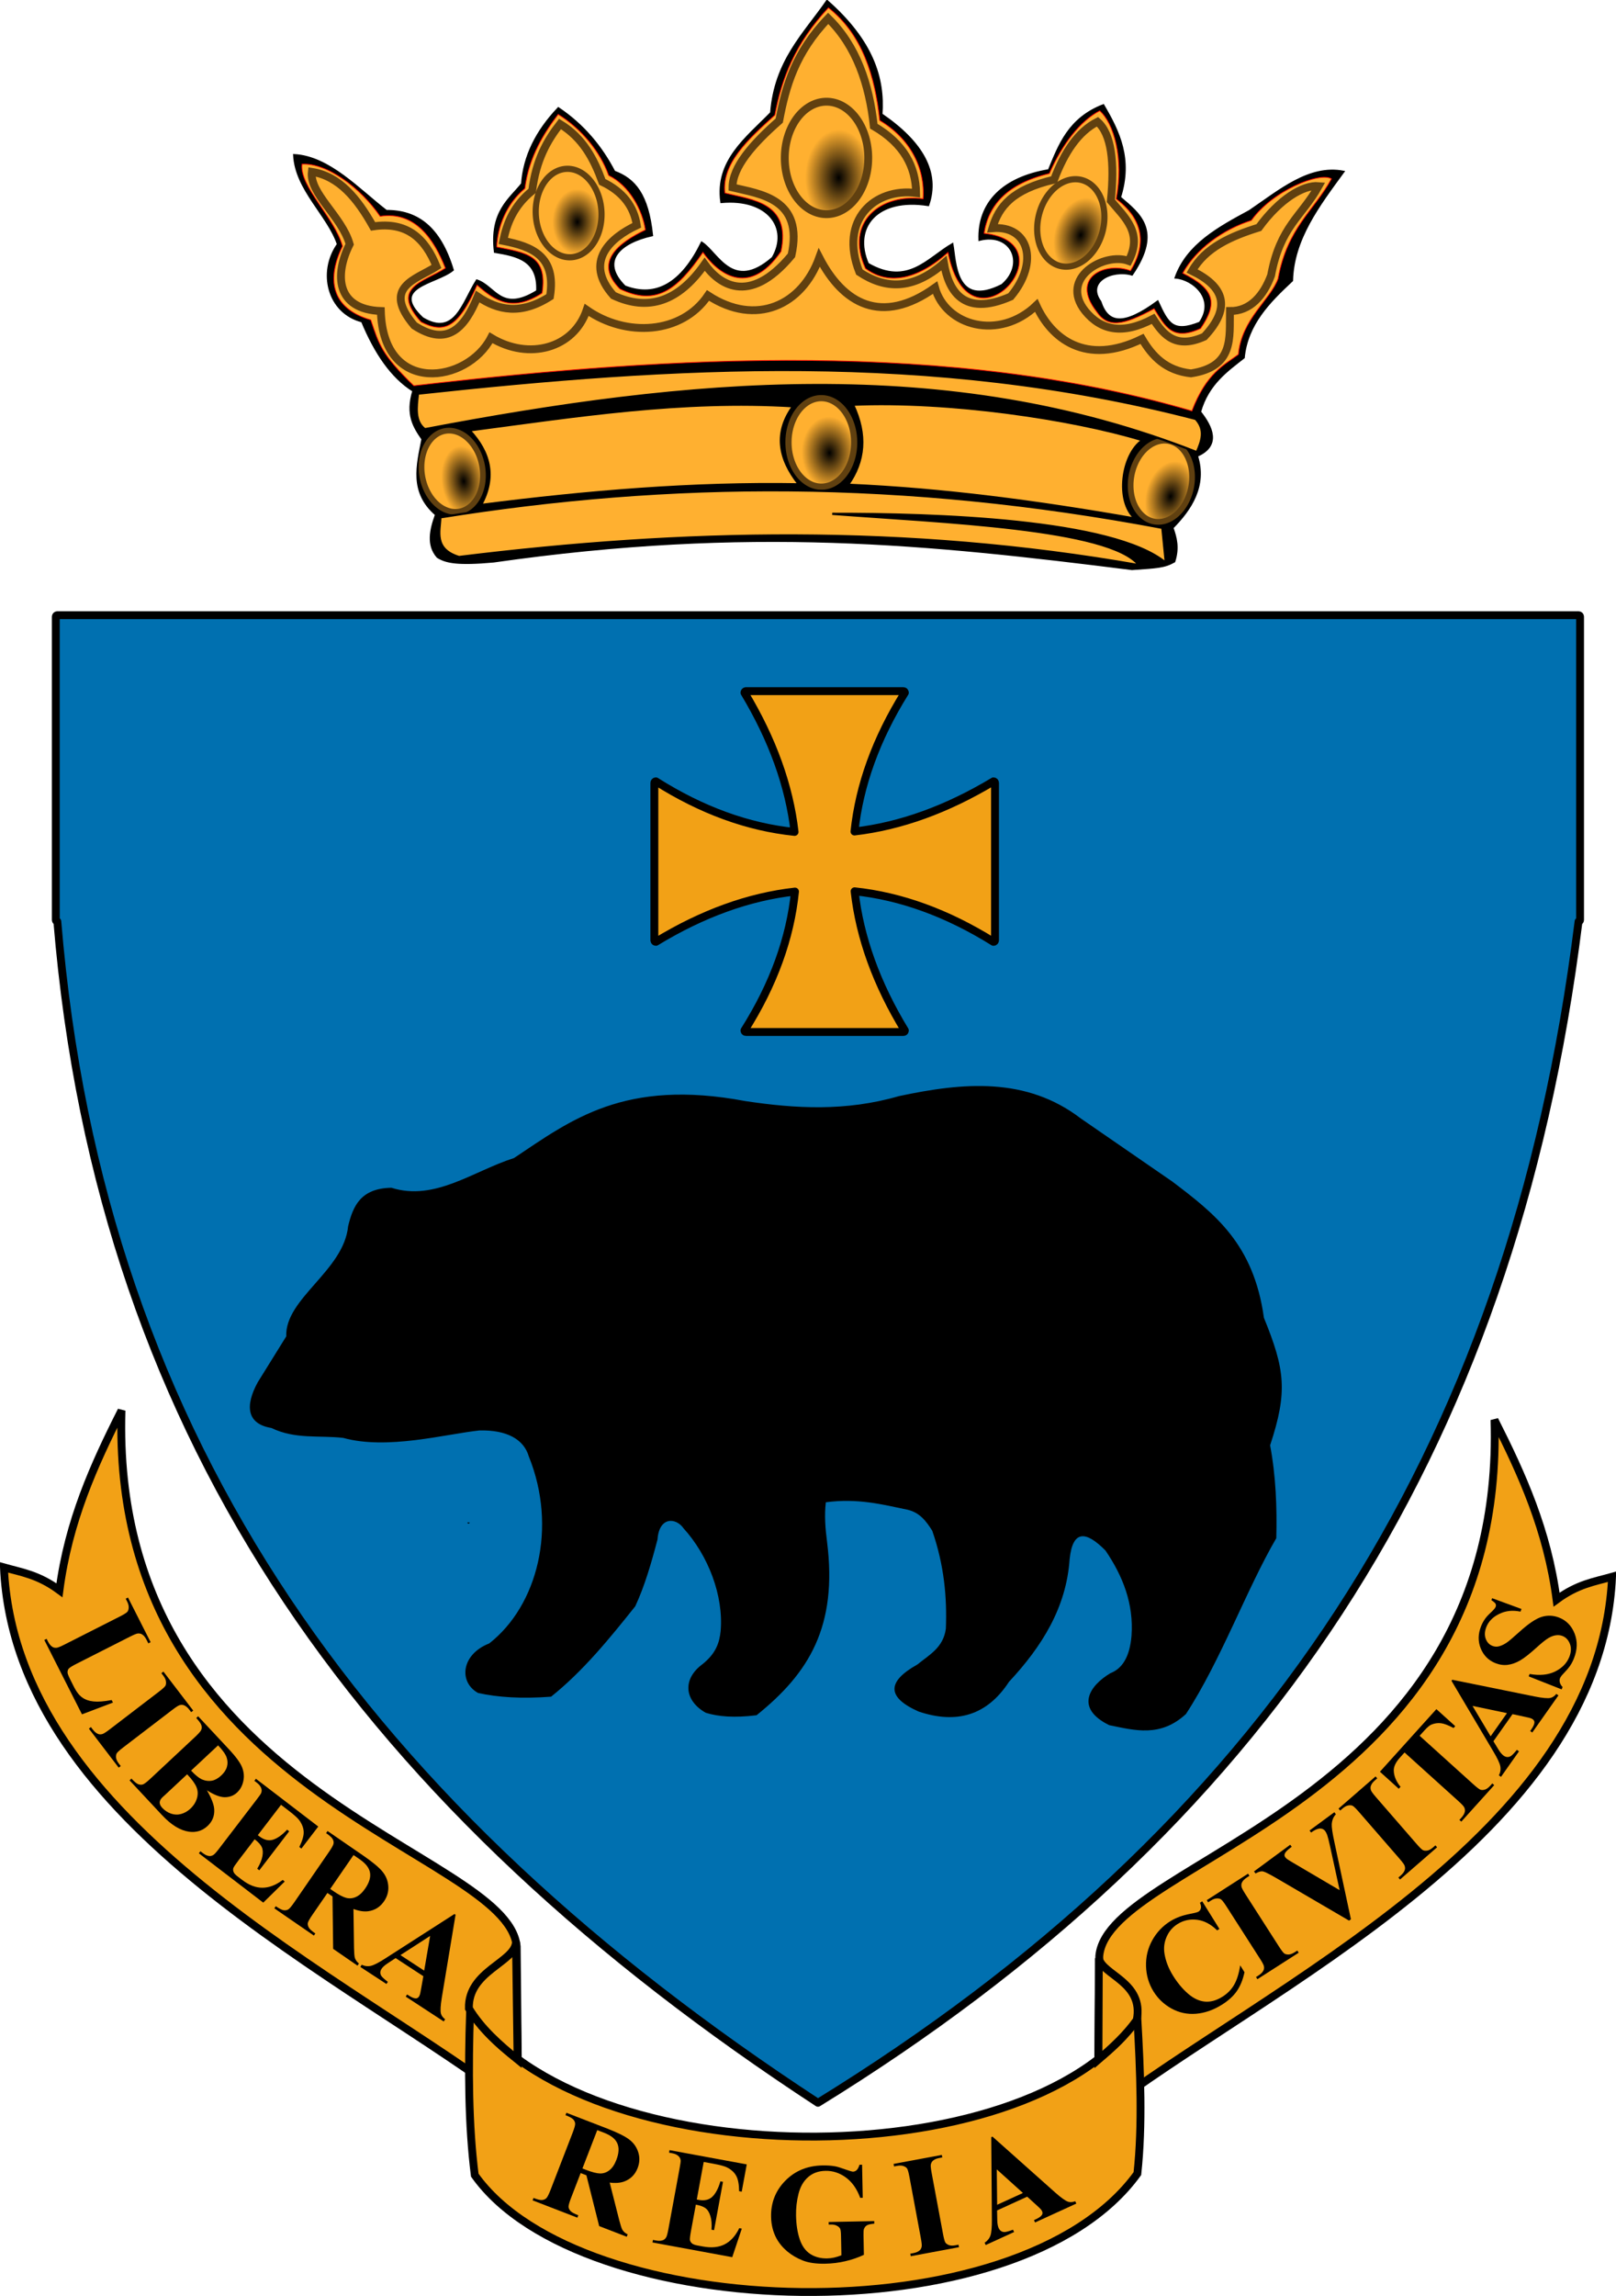 <?xml version="1.0" encoding="UTF-8" standalone="no"?>
<!-- Created with Inkscape (http://www.inkscape.org/) -->
<svg
   xmlns:dc="http://purl.org/dc/elements/1.1/"
   xmlns:cc="http://web.resource.org/cc/"
   xmlns:rdf="http://www.w3.org/1999/02/22-rdf-syntax-ns#"
   xmlns:svg="http://www.w3.org/2000/svg"
   xmlns="http://www.w3.org/2000/svg"
   xmlns:xlink="http://www.w3.org/1999/xlink"
   xmlns:sodipodi="http://sodipodi.sourceforge.net/DTD/sodipodi-0.dtd"
   xmlns:inkscape="http://www.inkscape.org/namespaces/inkscape"
   id="svg2"
   sodipodi:version="0.32"
   inkscape:version="0.44"
   width="729.836"
   height="1036.347"
   sodipodi:docbase="E:\Inkscape - rysunki\WIKIPEDIA\Grafiki SVG\Herby miejscowości"
   sodipodi:docname="POL_Przemyśl_COA.svg"
   version="1.0">
  <defs
     id="defs5">
    <linearGradient
       id="linearGradient3750">
      <stop
         style="stop-color:black;stop-opacity:1;"
         offset="0"
         id="stop3752" />
      <stop
         style="stop-color:#ffb030;stop-opacity:1;"
         offset="1"
         id="stop3754" />
    </linearGradient>
    <radialGradient
       inkscape:collect="always"
       xlink:href="#linearGradient3750"
       id="radialGradient3920"
       gradientUnits="userSpaceOnUse"
       gradientTransform="matrix(0.734,0,0,1.051,-65.318,0.241)"
       cx="-238.039"
       cy="37.579"
       fx="-238.039"
       fy="37.579"
       r="20.619" />
    <radialGradient
       inkscape:collect="always"
       xlink:href="#linearGradient3750"
       id="radialGradient3922"
       gradientUnits="userSpaceOnUse"
       gradientTransform="matrix(0.692,3.805722e-2,-5.029242e-2,0.914,-74.147,11.99)"
       cx="-238.196"
       cy="36.326"
       fx="-238.196"
       fy="36.326"
       r="20.619" />
    <radialGradient
       inkscape:collect="always"
       xlink:href="#linearGradient3750"
       id="radialGradient3924"
       gradientUnits="userSpaceOnUse"
       gradientTransform="matrix(0.724,-3.483884e-2,5.111026e-2,1.062,-71.762,-11.226)"
       cx="-252.412"
       cy="36.378"
       fx="-252.412"
       fy="36.378"
       r="20.619" />
    <radialGradient
       inkscape:collect="always"
       xlink:href="#linearGradient3750"
       id="radialGradient3926"
       gradientUnits="userSpaceOnUse"
       gradientTransform="matrix(0.773,-3.195547e-2,4.17313e-2,1.009,-56.175,-6.574)"
       cx="-240.846"
       cy="35.374"
       fx="-240.846"
       fy="35.374"
       r="20.619" />
    <radialGradient
       inkscape:collect="always"
       xlink:href="#linearGradient3750"
       id="radialGradient3928"
       gradientUnits="userSpaceOnUse"
       gradientTransform="matrix(0.666,2.606505e-2,-4.179778e-2,1.067,-78.557,5.569)"
       cx="-239.462"
       cy="36.403"
       fx="-239.462"
       fy="36.403"
       r="20.619" />
    <radialGradient
       inkscape:collect="always"
       xlink:href="#linearGradient3750"
       id="radialGradient3930"
       gradientUnits="userSpaceOnUse"
       gradientTransform="matrix(0.743,-5.604982e-2,8.091049e-2,1.073,-67.878,-14.896)"
       cx="-252.865"
       cy="37.067"
       fx="-252.865"
       fy="37.067"
       r="20.619" />
    <radialGradient
       inkscape:collect="always"
       xlink:href="#linearGradient3750"
       id="radialGradient4032"
       gradientUnits="userSpaceOnUse"
       gradientTransform="matrix(0.734,0,0,1.051,-65.318,0.241)"
       cx="-238.039"
       cy="37.579"
       fx="-238.039"
       fy="37.579"
       r="20.619" />
    <radialGradient
       inkscape:collect="always"
       xlink:href="#linearGradient3750"
       id="radialGradient4034"
       gradientUnits="userSpaceOnUse"
       gradientTransform="matrix(0.692,3.805722e-2,-5.029242e-2,0.914,-74.147,11.99)"
       cx="-238.196"
       cy="36.326"
       fx="-238.196"
       fy="36.326"
       r="20.619" />
    <radialGradient
       inkscape:collect="always"
       xlink:href="#linearGradient3750"
       id="radialGradient4036"
       gradientUnits="userSpaceOnUse"
       gradientTransform="matrix(0.724,-3.483884e-2,5.111026e-2,1.062,-71.762,-11.226)"
       cx="-252.412"
       cy="36.378"
       fx="-252.412"
       fy="36.378"
       r="20.619" />
    <radialGradient
       inkscape:collect="always"
       xlink:href="#linearGradient3750"
       id="radialGradient4038"
       gradientUnits="userSpaceOnUse"
       gradientTransform="matrix(0.773,-3.195547e-2,4.17313e-2,1.009,-56.175,-6.574)"
       cx="-240.846"
       cy="35.374"
       fx="-240.846"
       fy="35.374"
       r="20.619" />
    <radialGradient
       inkscape:collect="always"
       xlink:href="#linearGradient3750"
       id="radialGradient4040"
       gradientUnits="userSpaceOnUse"
       gradientTransform="matrix(0.666,2.606505e-2,-4.179778e-2,1.067,-78.557,5.569)"
       cx="-239.462"
       cy="36.403"
       fx="-239.462"
       fy="36.403"
       r="20.619" />
    <radialGradient
       inkscape:collect="always"
       xlink:href="#linearGradient3750"
       id="radialGradient4042"
       gradientUnits="userSpaceOnUse"
       gradientTransform="matrix(0.743,-5.604982e-2,8.091049e-2,1.073,-67.878,-14.896)"
       cx="-252.865"
       cy="37.067"
       fx="-252.865"
       fy="37.067"
       r="20.619" />
  </defs>
  <sodipodi:namedview
     inkscape:window-height="686"
     inkscape:window-width="888"
     inkscape:pageshadow="2"
     inkscape:pageopacity="0.0"
     borderopacity="1.0"
     bordercolor="#666666"
     pagecolor="#ffffff"
     id="base"
     inkscape:zoom="0.41776404"
     inkscape:cx="363.04385"
     inkscape:cy="510.65509"
     inkscape:window-x="27"
     inkscape:window-y="12"
     inkscape:current-layer="svg2" />
  <g
     id="g3981"
     transform="translate(-3.467018e-6,-11.968)">
    <path
       sodipodi:nodetypes="cccccccccc"
       id="rect1308"
       d="M 25.892,289.653 L 712.922,289.653 C 713.304,289.653 713.611,289.96 713.611,290.342 L 713.611,427.21 C 713.611,427.591 713.304,427.899 712.922,427.899 C 682.679,671.125 569.124,838.127 369.407,961.133 C 168.232,829.554 45.56,665.748 25.892,427.899 C 25.51,427.899 25.203,427.591 25.203,427.21 L 25.203,290.342 C 25.203,289.96 25.51,289.653 25.892,289.653 z "
       style="fill:#0070b0;fill-opacity:1;fill-rule:nonzero;stroke:black;stroke-width:3.543;stroke-linecap:round;stroke-linejoin:round;stroke-miterlimit:4;stroke-dasharray:none;stroke-dashoffset:0;stroke-opacity:1" />
    <path
       id="rect2184"
       d="M 336.815,323.942 C 336.483,323.993 336.221,324.284 336.221,324.63 C 348.864,345.693 356.447,366.638 358.846,387.473 C 337.85,385.317 316.974,377.771 296.221,364.661 C 295.839,364.661 295.534,364.967 295.534,365.348 L 295.534,436.411 C 295.534,436.626 295.631,436.816 295.784,436.942 C 295.899,437.028 296.066,437.098 296.221,437.098 C 317.16,424.36 338.095,416.75 359.034,414.411 C 356.886,435.428 349.344,456.325 336.221,477.098 C 336.221,477.242 336.272,477.395 336.346,477.505 C 336.472,477.673 336.682,477.786 336.909,477.786 L 407.971,477.786 C 408.114,477.786 408.267,477.735 408.377,477.661 C 408.43,477.621 408.494,477.558 408.534,477.505 C 408.608,477.395 408.659,477.242 408.659,477.098 C 395.92,456.159 388.31,435.226 385.971,414.286 C 406.87,416.502 427.792,424.079 448.69,437.098 C 449.072,437.098 449.377,436.793 449.377,436.411 L 449.377,365.348 C 449.377,365.193 449.307,365.026 449.221,364.911 C 449.095,364.758 448.905,364.661 448.69,364.661 C 427.658,377.285 406.714,384.875 385.909,387.286 C 388.129,366.399 395.646,345.517 408.659,324.63 C 408.659,324.451 408.582,324.283 408.471,324.161 C 408.448,324.138 408.404,324.087 408.377,324.067 C 408.267,323.993 408.114,323.942 407.971,323.942 L 336.909,323.942 C 336.873,323.942 336.849,323.937 336.815,323.942 z "
       style="fill:#f2a116;fill-opacity:1;fill-rule:nonzero;stroke:black;stroke-width:3.568;stroke-linecap:round;stroke-linejoin:round;stroke-miterlimit:4;stroke-dashoffset:0;stroke-opacity:1" />
    <g
       transform="translate(-10.029,-222.874)"
       id="g2355">
      <g
         id="g2216"
         style="fill:#f2a116;fill-opacity:1">
        <path
           sodipodi:nodetypes="ccccc"
           id="path2192"
           d="M 244.094,1185.552 C 167.863,1127.104 17.127,1059.441 11.801,942.327 C 19.762,944.576 27.315,945.6 36.877,952.653 C 40.979,921.417 52.467,896.09 64.904,871.523 C 59.693,1045.775 239.174,1069.381 243.389,1113.437 L 244.094,1185.552 z "
           style="fill:#f2a116;fill-opacity:1;fill-rule:evenodd;stroke:black;stroke-width:3.543;stroke-linecap:butt;stroke-linejoin:miter;stroke-miterlimit:4;stroke-dasharray:none;stroke-opacity:1" />
        <path
           style="fill:#f2a116;fill-opacity:1;fill-rule:evenodd;stroke:black;stroke-width:3.543;stroke-linecap:butt;stroke-linejoin:miter;stroke-miterlimit:4;stroke-dasharray:none;stroke-opacity:1"
           d="M 505.8,1189.787 C 582.031,1131.339 732.767,1063.676 738.093,946.562 C 730.132,948.811 722.579,949.834 713.017,956.888 C 708.915,925.652 697.427,900.325 684.99,875.758 C 690.201,1050.01 510.72,1073.616 506.505,1117.672 L 505.8,1189.787 z "
           id="path2194"
           sodipodi:nodetypes="ccccc" />
        <path
           sodipodi:nodetypes="ccccc"
           id="path2198"
           d="M 222.331,1142.552 C 272.93,1216.695 473.135,1218.415 523.712,1146.081 C 525.057,1170.045 526.071,1193.844 523.712,1215.956 C 470.148,1290.285 272.143,1283.9 224.448,1216.662 C 221.581,1194.12 221.452,1168.84 222.331,1142.552 z "
           style="fill:#f2a116;fill-opacity:1;fill-rule:evenodd;stroke:black;stroke-width:3.543;stroke-linecap:butt;stroke-linejoin:miter;stroke-miterlimit:4;stroke-dasharray:none;stroke-opacity:1" />
        <path
           sodipodi:nodetypes="cccc"
           id="path2200"
           d="M 243.061,1111.328 L 243.781,1164.481 C 235.369,1157.648 227.377,1150.614 221.8,1141.418 C 221.308,1124.423 242.914,1120.538 243.061,1111.328 z "
           style="fill:#f2a116;fill-opacity:1;fill-rule:evenodd;stroke:black;stroke-width:3.543;stroke-linecap:butt;stroke-linejoin:miter;stroke-miterlimit:4;stroke-dasharray:none;stroke-opacity:1" />
        <path
           sodipodi:nodetypes="cccc"
           id="path2202"
           d="M 506.301,1118.716 C 507.788,1126.36 526.846,1129.548 523.418,1146.643 C 518.55,1153.487 512.408,1159.057 506.121,1164.481 L 506.301,1118.716 z "
           style="fill:#f2a116;fill-opacity:1;fill-rule:evenodd;stroke:black;stroke-width:3.543;stroke-linecap:butt;stroke-linejoin:miter;stroke-miterlimit:4;stroke-dasharray:none;stroke-opacity:1" />
      </g>
      <g
         id="g2331">
        <path
           id="path2196"
           d="M 221.625,922.044 C 221.625,922.985 221.625,922.985 221.625,922.044 z "
           style="fill:none;fill-opacity:0.75;fill-rule:evenodd;stroke:black;stroke-width:1px;stroke-linecap:butt;stroke-linejoin:miter;stroke-opacity:1" />
        <g
           id="g2323">
          <path
             style="font-size:64px;font-style:normal;font-variant:normal;font-weight:bold;font-stretch:normal;text-align:start;line-height:100%;writing-mode:lr-tb;text-anchor:start;fill:black;fill-opacity:1;stroke:none;stroke-width:1px;stroke-linecap:butt;stroke-linejoin:miter;stroke-opacity:1;font-family:Times New Roman"
             d="M 61.04,1003.354 L 47.051,1008.657 L 30.042,975.096 L 31.073,974.574 L 31.709,975.828 C 32.264,976.924 32.907,977.708 33.636,978.179 C 34.141,978.531 34.775,978.676 35.539,978.616 C 36.089,978.595 37.311,978.103 39.207,977.143 L 64.071,964.541 C 66.003,963.561 67.159,962.847 67.539,962.398 C 67.918,961.948 68.124,961.318 68.157,960.507 C 68.218,959.706 67.98,958.775 67.443,957.716 L 66.808,956.462 L 67.839,955.939 L 78.053,976.092 L 77.022,976.615 L 76.188,974.97 C 75.633,973.874 74.99,973.09 74.261,972.619 C 73.756,972.268 73.117,972.113 72.344,972.154 C 71.794,972.176 70.572,972.667 68.676,973.628 L 44.593,985.834 C 42.66,986.814 41.481,987.552 41.055,988.048 C 40.648,988.534 40.479,989.169 40.548,989.951 C 40.617,990.5 41.103,991.667 42.007,993.451 L 43.604,996.601 C 44.621,998.608 45.821,1000.101 47.206,1001.081 C 48.59,1002.061 50.289,1002.648 52.303,1002.842 C 54.325,1003.055 57.045,1002.844 60.461,1002.211 L 61.04,1003.354"
             id="text2223" />
          <path
             style="font-size:64px;font-style:normal;font-variant:normal;font-weight:bold;font-stretch:normal;text-align:start;line-height:100%;writing-mode:lr-tb;text-anchor:start;fill:black;fill-opacity:1;stroke:none;stroke-width:1px;stroke-linecap:butt;stroke-linejoin:miter;stroke-opacity:1;font-family:Times New Roman"
             d="M 64.552,1032.011 L 63.634,1032.713 L 50.174,1015.114 L 51.092,1014.412 L 51.946,1015.528 C 52.693,1016.505 53.468,1017.158 54.271,1017.488 C 54.832,1017.741 55.482,1017.768 56.222,1017.57 C 56.758,1017.448 57.871,1016.742 59.559,1015.451 L 81.7,998.517 C 83.421,997.2 84.427,996.287 84.718,995.775 C 85.009,995.264 85.097,994.607 84.981,993.804 C 84.894,993.005 84.49,992.134 83.769,991.19 L 82.914,990.073 L 83.833,989.371 L 97.293,1006.97 L 96.374,1007.672 L 95.52,1006.556 C 94.773,1005.579 93.998,1004.926 93.195,1004.596 C 92.635,1004.343 91.978,1004.307 91.225,1004.49 C 90.689,1004.611 89.577,1005.318 87.889,1006.609 L 65.747,1023.543 C 64.026,1024.859 63.02,1025.773 62.729,1026.284 C 62.451,1026.811 62.355,1027.475 62.442,1028.274 C 62.558,1029.077 62.976,1029.95 63.698,1030.893 L 64.552,1032.011"
             id="path2270" />
          <path
             id="path2268"
             style="font-size:64px;font-style:normal;font-variant:normal;font-weight:bold;font-stretch:normal;text-align:start;line-height:100%;writing-mode:lr-tb;text-anchor:start;fill:black;fill-opacity:1;stroke:none;stroke-width:1px;stroke-linecap:butt;stroke-linejoin:miter;stroke-opacity:1;font-family:Times New Roman"
             d="M 103.48,1042.941 C 105.54,1046.519 106.637,1049.357 106.772,1051.455 C 106.98,1054.454 105.98,1056.985 103.773,1059.047 C 101.443,1061.223 98.643,1062.086 95.371,1061.636 C 91.382,1061.058 87.339,1058.577 83.243,1054.193 L 68.544,1038.459 L 69.389,1037.67 C 70.725,1039.101 71.758,1039.947 72.486,1040.207 C 73.244,1040.469 73.928,1040.5 74.539,1040.299 C 75.165,1040.114 76.315,1039.239 77.989,1037.675 L 98.084,1018.901 C 99.758,1017.337 100.709,1016.249 100.936,1015.637 C 101.193,1015.027 101.209,1014.342 100.984,1013.583 C 100.759,1012.823 99.986,1011.736 98.663,1010.32 L 99.508,1009.531 L 113.375,1024.373 C 116.689,1027.92 118.716,1030.731 119.456,1032.805 C 120.211,1034.865 120.355,1036.911 119.888,1038.944 C 119.437,1040.963 118.503,1042.634 117.087,1043.956 C 115.595,1045.35 113.758,1046.054 111.576,1046.068 C 109.409,1046.069 106.711,1045.026 103.48,1042.941 M 96.331,1034.053 C 98.35,1036.215 100.08,1037.578 101.52,1038.143 C 102.974,1038.723 104.399,1038.875 105.794,1038.598 C 107.189,1038.321 108.572,1037.543 109.942,1036.263 C 111.312,1034.983 112.175,1033.663 112.53,1032.304 C 112.915,1030.947 112.867,1029.552 112.385,1028.12 C 111.903,1026.689 110.616,1024.869 108.525,1022.661 L 96.331,1034.053 M 94.55,1035.717 L 84.616,1044.997 L 83.453,1046.041 C 82.631,1046.809 82.199,1047.598 82.157,1048.407 C 82.144,1049.217 82.522,1050.034 83.29,1050.856 C 84.428,1052.073 85.739,1052.944 87.225,1053.466 C 88.74,1053.989 90.264,1054.048 91.796,1053.643 C 93.343,1053.224 94.748,1052.424 96.012,1051.244 C 97.458,1049.893 98.439,1048.349 98.955,1046.612 C 99.486,1044.862 99.433,1043.187 98.794,1041.588 C 98.156,1039.989 96.741,1038.032 94.55,1035.717" />
          <path
             style="font-size:64px;font-style:normal;font-variant:normal;font-weight:bold;font-stretch:normal;text-align:start;line-height:100%;writing-mode:lr-tb;text-anchor:start;fill:black;fill-opacity:1;stroke:none;stroke-width:1px;stroke-linecap:butt;stroke-linejoin:miter;stroke-opacity:1;font-family:Times New Roman"
             d="M 136.954,1049.499 L 126.466,1063.194 L 127.136,1063.707 C 129.269,1065.341 131.329,1065.856 133.314,1065.251 C 135.299,1064.646 137.425,1063.138 139.691,1060.727 L 140.634,1061.449 L 127.144,1079.064 L 126.201,1078.342 C 127.472,1076.272 128.253,1074.377 128.546,1072.659 C 128.854,1070.954 128.745,1069.572 128.219,1068.512 C 127.704,1067.436 126.645,1066.284 125.041,1065.055 L 117.782,1074.533 C 116.364,1076.385 115.571,1077.575 115.403,1078.102 C 115.251,1078.643 115.289,1079.21 115.517,1079.804 C 115.744,1080.398 116.338,1081.062 117.297,1081.797 L 119.307,1083.336 C 122.449,1085.743 125.521,1086.94 128.521,1086.929 C 131.538,1086.93 134.6,1085.758 137.707,1083.415 L 138.625,1084.118 L 128.922,1093.652 L 99.844,1071.383 L 100.547,1070.465 L 101.664,1071.32 C 102.64,1072.068 103.558,1072.496 104.42,1072.604 C 105.027,1072.702 105.662,1072.558 106.324,1072.173 C 106.81,1071.916 107.699,1070.943 108.991,1069.256 L 125.94,1047.126 C 127.105,1045.604 127.779,1044.638 127.963,1044.227 C 128.241,1043.522 128.277,1042.841 128.071,1042.184 C 127.797,1041.24 127.114,1040.35 126.023,1039.514 L 124.906,1038.659 L 125.609,1037.741 L 153.769,1059.306 L 146.149,1069.255 L 145.207,1068.533 C 146.589,1065.734 147.247,1063.47 147.181,1061.74 C 147.132,1060.023 146.503,1058.308 145.296,1056.596 C 144.597,1055.589 142.975,1054.11 140.427,1052.159 L 136.954,1049.499"
             id="path2262" />
          <path
             id="path2260"
             style="font-size:64px;font-style:normal;font-variant:normal;font-weight:bold;font-stretch:normal;text-align:start;line-height:100%;writing-mode:lr-tb;text-anchor:start;fill:black;fill-opacity:1;stroke:none;stroke-width:1px;stroke-linecap:butt;stroke-linejoin:miter;stroke-opacity:1;font-family:Times New Roman"
             d="M 157.908,1089.288 L 151.172,1099.068 C 149.872,1100.956 149.162,1102.225 149.043,1102.876 C 148.952,1103.522 149.098,1104.192 149.481,1104.885 C 149.863,1105.579 150.852,1106.475 152.448,1107.574 L 151.792,1108.526 L 133.931,1096.225 L 134.586,1095.273 C 136.199,1096.383 137.389,1096.988 138.156,1097.086 C 138.952,1097.179 139.627,1097.062 140.181,1096.735 C 140.752,1096.42 141.688,1095.319 142.988,1093.432 L 158.586,1070.784 C 159.885,1068.896 160.581,1067.63 160.671,1066.984 C 160.791,1066.332 160.66,1065.66 160.277,1064.966 C 159.895,1064.273 158.906,1063.377 157.31,1062.278 L 157.966,1061.326 L 174.18,1072.492 C 178.401,1075.399 181.288,1077.818 182.843,1079.748 C 184.397,1081.679 185.248,1083.859 185.396,1086.288 C 185.556,1088.7 184.91,1090.962 183.456,1093.072 C 181.684,1095.646 179.292,1097.135 176.281,1097.541 C 174.364,1097.789 172.159,1097.447 169.665,1096.513 L 169.92,1114.105 C 169.966,1116.388 170.091,1117.878 170.294,1118.574 C 170.631,1119.591 171.246,1120.444 172.137,1121.133 L 171.481,1122.086 L 160.491,1114.517 L 160.198,1090.866 L 157.908,1089.288 M 169.695,1072.173 L 159.166,1087.461 L 160.633,1088.471 C 163.018,1090.114 164.95,1091.128 166.429,1091.515 C 167.921,1091.884 169.391,1091.733 170.84,1091.061 C 172.318,1090.384 173.689,1089.128 174.953,1087.292 C 176.785,1084.632 177.512,1082.237 177.134,1080.104 C 176.773,1077.984 175.211,1075.972 172.449,1074.07 L 169.695,1072.173" />
          <path
             id="path2256"
             style="font-size:64px;font-style:normal;font-variant:normal;font-weight:bold;font-stretch:normal;text-align:start;line-height:100%;writing-mode:lr-tb;text-anchor:start;fill:black;fill-opacity:1;stroke:none;stroke-width:1px;stroke-linecap:butt;stroke-linejoin:miter;stroke-opacity:1;font-family:Times New Roman"
             d="M 201.226,1126.861 L 188.695,1118.672 L 184.948,1121.151 C 183.707,1121.983 182.842,1122.774 182.352,1123.524 C 181.702,1124.518 181.625,1125.512 182.119,1126.507 C 182.408,1127.094 183.431,1128.061 185.188,1129.409 L 184.556,1130.377 L 172.758,1122.667 L 173.39,1121.699 C 174.789,1122.339 176.177,1122.5 177.555,1122.181 C 178.945,1121.845 181.124,1120.718 184.094,1118.801 L 215.278,1098.787 L 215.775,1099.112 L 209.558,1136.561 C 208.978,1140.114 208.847,1142.505 209.164,1143.733 C 209.404,1144.661 210.036,1145.522 211.06,1146.316 L 210.428,1147.284 L 193.267,1136.069 L 193.899,1135.101 L 194.606,1135.563 C 195.983,1136.463 197.077,1136.904 197.886,1136.885 C 198.452,1136.857 198.906,1136.581 199.247,1136.058 C 199.453,1135.744 199.611,1135.387 199.723,1134.987 C 199.791,1134.807 199.956,1133.983 200.22,1132.512 L 201.226,1126.861 M 201.601,1124.344 L 204.3,1108.674 L 190.876,1117.335 L 201.601,1124.344" />
        </g>
        <g
           id="g2307">
          <path
             id="text2227"
             style="font-size:64px;font-style:normal;font-variant:normal;font-weight:bold;font-stretch:normal;text-align:start;line-height:100%;writing-mode:lr-tb;text-anchor:start;fill:black;fill-opacity:1;stroke:none;stroke-width:1px;stroke-linecap:butt;stroke-linejoin:miter;stroke-opacity:1;font-family:Times New Roman"
             d="M 272.27,1215.718 L 267.989,1226.794 C 267.162,1228.932 266.767,1230.331 266.801,1230.992 C 266.863,1231.641 267.161,1232.259 267.694,1232.845 C 268.226,1233.43 269.397,1234.072 271.204,1234.771 L 270.787,1235.85 L 250.558,1228.03 L 250.975,1226.952 C 252.802,1227.658 254.099,1227.97 254.868,1227.887 C 255.664,1227.793 256.294,1227.522 256.757,1227.076 C 257.239,1226.637 257.893,1225.349 258.72,1223.211 L 268.635,1197.561 C 269.461,1195.423 269.843,1194.03 269.781,1193.381 C 269.747,1192.719 269.463,1192.096 268.93,1191.51 C 268.397,1190.925 267.227,1190.282 265.42,1189.584 L 265.836,1188.505 L 284.2,1195.604 C 288.98,1197.451 292.35,1199.134 294.31,1200.651 C 296.27,1202.168 297.604,1204.091 298.312,1206.419 C 299.027,1208.728 298.923,1211.078 297.999,1213.468 C 296.873,1216.383 294.892,1218.387 292.057,1219.48 C 290.251,1220.167 288.026,1220.345 285.384,1220.016 L 289.714,1237.068 C 290.289,1239.278 290.757,1240.699 291.116,1241.329 C 291.68,1242.239 292.475,1242.927 293.502,1243.39 L 293.085,1244.469 L 280.639,1239.658 L 274.864,1216.72 L 272.27,1215.718 M 279.763,1196.334 L 273.07,1213.648 L 274.732,1214.291 C 277.433,1215.335 279.547,1215.873 281.076,1215.905 C 282.612,1215.918 284.007,1215.43 285.261,1214.441 C 286.541,1213.439 287.583,1211.899 288.387,1209.82 C 289.551,1206.808 289.702,1204.308 288.839,1202.322 C 287.996,1200.343 286.01,1198.749 282.882,1197.54 L 279.763,1196.334" />
          <path
             style="font-size:64px;font-style:normal;font-variant:normal;font-weight:bold;font-stretch:normal;text-align:start;line-height:100%;writing-mode:lr-tb;text-anchor:start;fill:black;fill-opacity:1;stroke:none;stroke-width:1px;stroke-linecap:butt;stroke-linejoin:miter;stroke-opacity:1;font-family:Times New Roman"
             d="M 327.848,1210.697 L 324.719,1227.661 L 325.549,1227.814 C 328.192,1228.302 330.261,1227.825 331.755,1226.385 C 333.249,1224.945 334.459,1222.636 335.384,1219.46 L 336.552,1219.675 L 332.527,1241.495 L 331.359,1241.279 C 331.552,1238.857 331.389,1236.814 330.869,1235.151 C 330.37,1233.491 329.646,1232.309 328.695,1231.604 C 327.749,1230.879 326.282,1230.333 324.294,1229.966 L 322.129,1241.706 C 321.706,1244 321.539,1245.421 321.629,1245.967 C 321.739,1246.517 322.031,1247.005 322.503,1247.431 C 322.975,1247.857 323.805,1248.18 324.994,1248.399 L 327.483,1248.858 C 331.376,1249.576 334.656,1249.249 337.324,1247.877 C 340.013,1246.508 342.209,1244.075 343.914,1240.576 L 345.051,1240.786 L 340.733,1253.685 L 304.716,1247.042 L 304.926,1245.905 L 306.309,1246.16 C 307.517,1246.383 308.53,1246.347 309.347,1246.053 C 309.933,1245.864 310.433,1245.448 310.848,1244.805 C 311.165,1244.354 311.515,1243.085 311.901,1240.995 L 316.957,1213.582 C 317.305,1211.697 317.467,1210.53 317.444,1210.081 C 317.371,1209.326 317.094,1208.703 316.613,1208.212 C 315.94,1207.495 314.928,1207.011 313.575,1206.762 L 312.193,1206.507 L 312.402,1205.37 L 347.283,1211.803 L 345.01,1224.127 L 343.842,1223.911 C 343.803,1220.79 343.362,1218.474 342.518,1216.962 C 341.694,1215.455 340.356,1214.212 338.502,1213.235 C 337.423,1212.654 335.306,1212.073 332.151,1211.491 L 327.848,1210.697"
             id="path2282" />
          <path
             style="font-size:64px;font-style:normal;font-variant:normal;font-weight:bold;font-stretch:normal;text-align:start;line-height:100%;writing-mode:lr-tb;text-anchor:start;fill:black;fill-opacity:1;stroke:none;stroke-width:1px;stroke-linecap:butt;stroke-linejoin:miter;stroke-opacity:1;font-family:Times New Roman"
             d="M 399.37,1211.943 L 399.671,1226.878 L 398.515,1226.901 C 397.037,1222.847 394.881,1219.785 392.048,1217.717 C 389.214,1215.649 386.141,1214.648 382.829,1214.715 C 379.663,1214.778 377.046,1215.727 374.978,1217.561 C 372.91,1219.374 371.471,1221.882 370.66,1225.087 C 369.85,1228.291 369.478,1231.57 369.546,1234.924 C 369.628,1238.986 370.178,1242.537 371.198,1245.58 C 372.218,1248.623 373.805,1250.841 375.958,1252.236 C 378.133,1253.63 380.688,1254.297 383.625,1254.238 C 384.646,1254.217 385.685,1254.092 386.743,1253.862 C 387.822,1253.611 388.919,1253.266 390.036,1252.827 L 389.858,1244.016 C 389.824,1242.35 389.688,1241.28 389.45,1240.805 C 389.21,1240.31 388.722,1239.872 387.985,1239.491 C 387.269,1239.109 386.401,1238.929 385.38,1238.949 L 384.287,1238.972 L 384.263,1237.815 L 404.853,1237.401 L 404.876,1238.557 C 403.316,1238.692 402.227,1238.933 401.609,1239.279 C 401.011,1239.604 400.553,1240.144 400.235,1240.901 C 400.055,1241.3 399.981,1242.271 400.012,1243.812 L 400.19,1252.623 C 397.506,1253.885 394.702,1254.848 391.777,1255.512 C 388.874,1256.195 385.85,1256.569 382.704,1256.632 C 378.684,1256.713 375.33,1256.239 372.642,1255.209 C 369.975,1254.159 367.603,1252.769 365.526,1251.039 C 363.469,1249.289 361.846,1247.311 360.655,1245.105 C 359.139,1242.26 358.346,1239.056 358.274,1235.495 C 358.145,1229.121 360.276,1223.691 364.666,1219.206 C 369.056,1214.721 374.646,1212.41 381.436,1212.274 C 383.54,1212.231 385.438,1212.36 387.132,1212.659 C 388.052,1212.807 389.541,1213.256 391.598,1214.007 C 393.675,1214.736 394.902,1215.097 395.277,1215.089 C 395.86,1215.077 396.397,1214.858 396.889,1214.431 C 397.38,1213.984 397.822,1213.162 398.214,1211.967 L 399.37,1211.943"
             id="path2280" />
          <path
             style="font-size:64px;font-style:normal;font-variant:normal;font-weight:bold;font-stretch:normal;text-align:start;line-height:100%;writing-mode:lr-tb;text-anchor:start;fill:black;fill-opacity:1;stroke:none;stroke-width:1px;stroke-linecap:butt;stroke-linejoin:miter;stroke-opacity:1;font-family:Times New Roman"
             d="M 442.929,1248.051 L 443.14,1249.187 L 421.359,1253.247 L 421.147,1252.11 L 422.53,1251.853 C 423.738,1251.627 424.671,1251.231 425.328,1250.664 C 425.807,1250.278 426.125,1249.71 426.282,1248.96 C 426.416,1248.426 426.288,1247.115 425.899,1245.026 L 420.791,1217.623 C 420.394,1215.493 420.033,1214.183 419.709,1213.692 C 419.384,1213.202 418.838,1212.827 418.069,1212.568 C 417.317,1212.284 416.357,1212.251 415.189,1212.468 L 413.807,1212.726 L 413.595,1211.589 L 435.376,1207.53 L 435.588,1208.666 L 434.206,1208.924 C 432.997,1209.149 432.065,1209.546 431.407,1210.113 C 430.928,1210.499 430.6,1211.069 430.423,1211.823 C 430.289,1212.356 430.417,1213.667 430.806,1215.756 L 435.914,1243.159 C 436.311,1245.29 436.671,1246.6 436.996,1247.09 C 437.341,1247.577 437.89,1247.962 438.642,1248.246 C 439.411,1248.505 440.379,1248.526 441.546,1248.308 L 442.929,1248.051"
             id="path2278" />
          <path
             id="path2276"
             style="font-size:64px;font-style:normal;font-variant:normal;font-weight:bold;font-stretch:normal;text-align:start;line-height:100%;writing-mode:lr-tb;text-anchor:start;fill:black;fill-opacity:1;stroke:none;stroke-width:1px;stroke-linecap:butt;stroke-linejoin:miter;stroke-opacity:1;font-family:Times New Roman"
             d="M 473.947,1226.372 L 460.333,1232.596 L 460.428,1237.088 C 460.469,1238.581 460.676,1239.735 461.049,1240.55 C 461.542,1241.63 462.342,1242.226 463.448,1242.339 C 464.098,1242.409 465.462,1242.06 467.539,1241.293 L 468.02,1242.345 L 455.202,1248.205 L 454.722,1247.153 C 456.009,1246.312 456.886,1245.224 457.352,1243.889 C 457.81,1242.534 458.021,1240.09 457.986,1236.555 L 457.711,1199.502 L 458.251,1199.255 L 486.597,1224.506 C 489.292,1226.893 491.244,1228.28 492.451,1228.667 C 493.364,1228.96 494.429,1228.885 495.647,1228.443 L 496.128,1229.495 L 477.484,1238.018 L 477.003,1236.966 L 477.771,1236.616 C 479.268,1235.931 480.224,1235.242 480.64,1234.548 C 480.918,1234.054 480.927,1233.523 480.667,1232.955 C 480.511,1232.614 480.294,1232.289 480.016,1231.981 C 479.9,1231.828 479.291,1231.247 478.189,1230.239 L 473.947,1226.372 M 472.019,1224.711 L 460.21,1214.063 L 460.366,1230.038 L 472.019,1224.711" />
        </g>
        <g
           id="g2314">
          <path
             style="font-size:64px;font-style:normal;font-variant:normal;font-weight:bold;font-stretch:normal;text-align:start;line-height:100%;writing-mode:lr-tb;text-anchor:start;fill:black;fill-opacity:1;stroke:none;stroke-width:1px;stroke-linecap:butt;stroke-linejoin:miter;stroke-opacity:1;font-family:Times New Roman"
             d="M 552.999,1093.061 L 560.762,1105.53 L 559.727,1106.174 C 556.923,1103.404 553.92,1101.813 550.719,1101.401 C 547.518,1100.989 544.573,1101.62 541.885,1103.294 C 539.639,1104.692 537.98,1106.621 536.909,1109.079 C 535.838,1111.537 535.519,1114.079 535.952,1116.706 C 536.5,1120.07 537.793,1123.388 539.83,1126.66 C 541.834,1129.879 544.069,1132.562 546.534,1134.708 C 548.988,1136.836 551.506,1138.042 554.087,1138.325 C 556.657,1138.59 559.321,1137.864 562.08,1136.146 C 564.344,1134.737 566.105,1132.953 567.363,1130.796 C 568.639,1128.627 569.566,1125.682 570.144,1121.959 L 572.077,1125.063 C 571.371,1128.423 570.219,1131.263 568.62,1133.583 C 567.028,1135.875 564.773,1137.929 561.855,1139.746 C 558.017,1142.136 554.125,1143.491 550.178,1143.813 C 546.249,1144.125 542.574,1143.345 539.152,1141.476 C 535.747,1139.595 533.032,1137.027 531.006,1133.773 C 528.87,1130.342 527.737,1126.532 527.608,1122.342 C 527.496,1118.142 528.432,1114.246 530.417,1110.654 C 532.42,1107.052 535.137,1104.182 538.568,1102.046 C 541.097,1100.472 544.109,1099.357 547.603,1098.703 C 549.627,1098.326 550.86,1098.001 551.302,1097.725 C 551.868,1097.373 552.228,1096.867 552.381,1096.207 C 552.541,1095.518 552.402,1094.684 551.965,1093.705 L 552.999,1093.061"
             id="text2231" />
          <path
             style="font-size:64px;font-style:normal;font-variant:normal;font-weight:bold;font-stretch:normal;text-align:start;line-height:100%;writing-mode:lr-tb;text-anchor:start;fill:black;fill-opacity:1;stroke:none;stroke-width:1px;stroke-linecap:butt;stroke-linejoin:miter;stroke-opacity:1;font-family:Times New Roman"
             d="M 595.938,1115.281 L 596.562,1116.255 L 577.91,1128.213 L 577.286,1127.24 L 578.47,1126.481 C 579.505,1125.817 580.22,1125.099 580.615,1124.326 C 580.913,1123.788 580.994,1123.142 580.858,1122.389 C 580.781,1121.844 580.169,1120.677 579.022,1118.888 L 563.977,1095.422 C 562.807,1093.598 561.98,1092.52 561.495,1092.188 C 561.009,1091.855 560.362,1091.714 559.552,1091.763 C 558.748,1091.783 557.847,1092.114 556.847,1092.755 L 555.663,1093.514 L 555.039,1092.54 L 573.691,1080.582 L 574.315,1081.555 L 573.131,1082.314 C 572.096,1082.977 571.381,1083.696 570.986,1084.469 C 570.688,1085.007 570.598,1085.658 570.717,1086.423 C 570.794,1086.968 571.406,1088.134 572.553,1089.923 L 587.598,1113.389 C 588.767,1115.214 589.595,1116.292 590.08,1116.624 C 590.583,1116.945 591.236,1117.095 592.04,1117.075 C 592.85,1117.026 593.754,1116.681 594.754,1116.04 L 595.938,1115.281"
             id="path2250" />
          <path
             style="font-size:64px;font-style:normal;font-variant:normal;font-weight:bold;font-stretch:normal;text-align:start;line-height:100%;writing-mode:lr-tb;text-anchor:start;fill:black;fill-opacity:1;stroke:none;stroke-width:1px;stroke-linecap:butt;stroke-linejoin:miter;stroke-opacity:1;font-family:Times New Roman"
             d="M 612.666,1052.843 L 613.351,1053.774 C 612.258,1054.889 611.639,1056.368 611.493,1058.208 C 611.406,1059.566 611.809,1062.309 612.702,1066.438 L 620.146,1101.161 L 619.315,1101.773 L 587.64,1083.261 C 583.822,1081.027 581.46,1079.804 580.553,1079.592 C 579.664,1079.367 578.501,1079.668 577.064,1080.492 L 576.379,1079.561 L 592.735,1067.518 L 593.421,1068.449 L 592.867,1068.857 C 591.391,1069.944 590.52,1070.869 590.255,1071.633 C 590.055,1072.169 590.134,1072.68 590.492,1073.167 C 590.714,1073.469 591.047,1073.78 591.49,1074.101 C 591.92,1074.405 593.183,1075.17 595.276,1076.397 L 615.055,1088.028 L 610.664,1067.938 C 610.123,1065.517 609.716,1063.928 609.443,1063.171 C 609.171,1062.415 608.874,1061.818 608.553,1061.382 C 608.182,1060.879 607.721,1060.533 607.168,1060.345 C 606.616,1060.157 606.005,1060.153 605.337,1060.335 C 604.405,1060.581 603.344,1061.142 602.153,1062.02 L 601.468,1061.088 L 612.666,1052.843"
             id="path2248" />
          <path
             style="font-size:64px;font-style:normal;font-variant:normal;font-weight:bold;font-stretch:normal;text-align:start;line-height:100%;writing-mode:lr-tb;text-anchor:start;fill:black;fill-opacity:1;stroke:none;stroke-width:1px;stroke-linecap:butt;stroke-linejoin:miter;stroke-opacity:1;font-family:Times New Roman"
             d="M 658.305,1067.805 L 659.064,1068.678 L 642.335,1083.206 L 641.577,1082.333 L 642.639,1081.411 C 643.567,1080.605 644.171,1079.791 644.45,1078.969 C 644.668,1078.393 644.655,1077.743 644.41,1077.016 C 644.255,1076.489 643.481,1075.423 642.088,1073.818 L 623.81,1052.772 C 622.389,1051.137 621.415,1050.189 620.886,1049.93 C 620.358,1049.672 619.697,1049.625 618.903,1049.791 C 618.11,1049.927 617.266,1050.385 616.369,1051.163 L 615.308,1052.085 L 614.549,1051.212 L 631.278,1036.684 L 632.036,1037.557 L 630.974,1038.479 C 630.046,1039.285 629.442,1040.099 629.163,1040.921 C 628.945,1041.497 628.951,1042.154 629.179,1042.894 C 629.334,1043.422 630.108,1044.488 631.501,1046.092 L 649.78,1067.138 C 651.2,1068.774 652.175,1069.721 652.703,1069.98 C 653.247,1070.225 653.915,1070.279 654.707,1070.143 C 655.502,1069.978 656.347,1069.506 657.244,1068.727 L 658.305,1067.805"
             id="path2246" />
          <path
             style="font-size:64px;font-style:normal;font-variant:normal;font-weight:bold;font-stretch:normal;text-align:start;line-height:100%;writing-mode:lr-tb;text-anchor:start;fill:black;fill-opacity:1;stroke:none;stroke-width:1px;stroke-linecap:butt;stroke-linejoin:miter;stroke-opacity:1;font-family:Times New Roman"
             d="M 658.748,1006.31 L 667.262,1013.995 L 666.508,1014.83 C 664.097,1013.552 662.194,1012.831 660.799,1012.666 C 659.389,1012.488 657.954,1012.694 656.494,1013.285 C 655.685,1013.621 654.618,1014.524 653.292,1015.994 L 651.177,1018.337 L 675.442,1040.238 C 677.051,1041.689 678.133,1042.512 678.689,1042.704 C 679.258,1042.882 679.928,1042.855 680.698,1042.624 C 681.466,1042.363 682.255,1041.784 683.065,1040.887 L 684.007,1039.843 L 684.866,1040.618 L 670,1057.089 L 669.141,1056.314 L 670.083,1055.27 C 670.907,1054.358 671.408,1053.476 671.585,1052.627 C 671.732,1052.029 671.647,1051.377 671.33,1050.67 C 671.113,1050.165 670.215,1049.201 668.638,1047.777 L 644.372,1025.876 L 642.32,1028.149 C 640.408,1030.268 639.468,1032.212 639.499,1033.98 C 639.537,1036.457 640.556,1038.919 642.555,1041.369 L 641.759,1042.25 L 633.245,1034.566 L 658.748,1006.31"
             id="path2244" />
          <path
             id="path2242"
             style="font-size:64px;font-style:normal;font-variant:normal;font-weight:bold;font-stretch:normal;text-align:start;line-height:100%;writing-mode:lr-tb;text-anchor:start;fill:black;fill-opacity:1;stroke:none;stroke-width:1px;stroke-linecap:butt;stroke-linejoin:miter;stroke-opacity:1;font-family:Times New Roman"
             d="M 693.129,1008.577 L 684.5,1020.808 L 686.843,1024.642 C 687.631,1025.911 688.39,1026.804 689.122,1027.32 C 690.093,1028.005 691.084,1028.118 692.096,1027.659 C 692.693,1027.391 693.696,1026.404 695.105,1024.695 L 696.05,1025.362 L 687.925,1036.878 L 686.98,1036.211 C 687.669,1034.837 687.879,1033.455 687.61,1032.066 C 687.323,1030.666 686.275,1028.447 684.465,1025.411 L 665.574,993.534 L 665.916,993.049 L 703.12,1000.596 C 706.65,1001.302 709.035,1001.518 710.273,1001.244 C 711.209,1001.038 712.092,1000.437 712.922,999.442 L 713.867,1000.108 L 702.049,1016.859 L 701.104,1016.192 L 701.59,1015.503 C 702.539,1014.158 703.018,1013.081 703.028,1012.272 C 703.02,1011.706 702.761,1011.242 702.25,1010.882 C 701.944,1010.665 701.593,1010.494 701.197,1010.368 C 701.02,1010.294 700.201,1010.099 698.742,1009.783 L 693.129,1008.577 M 690.627,1008.112 L 675.063,1004.857 L 683.241,1018.581 L 690.627,1008.112" />
          <path
             style="font-size:64px;font-style:normal;font-variant:normal;font-weight:bold;font-stretch:normal;text-align:start;line-height:100%;writing-mode:lr-tb;text-anchor:start;fill:black;fill-opacity:1;stroke:none;stroke-width:1px;stroke-linecap:butt;stroke-linejoin:miter;stroke-opacity:1;font-family:Times New Roman"
             d="M 683.924,956.24 L 697.188,961.109 L 696.717,962.301 C 693.201,961.562 690.009,961.903 687.141,963.323 C 684.261,964.717 682.316,966.692 681.305,969.25 C 680.525,971.227 680.438,973.006 681.044,974.59 C 681.639,976.147 682.624,977.197 684,977.74 C 684.872,978.084 685.727,978.187 686.566,978.048 C 687.699,977.846 688.956,977.301 690.337,976.413 C 691.336,975.754 693.3,974.1 696.229,971.449 C 700.317,967.733 703.687,965.468 706.337,964.656 C 708.98,963.863 711.6,963.98 714.196,965.005 C 717.49,966.306 719.82,968.716 721.185,972.235 C 722.539,975.726 722.435,979.448 720.873,983.401 C 720.384,984.641 719.795,985.763 719.107,986.769 C 718.418,987.774 717.396,988.971 716.041,990.362 C 715.286,991.139 714.79,991.828 714.552,992.429 C 714.353,992.933 714.337,993.542 714.502,994.257 C 714.668,994.972 715.079,995.661 715.736,996.323 L 715.311,997.399 L 700.43,991.521 L 700.855,990.445 C 705.377,991.246 709.22,990.871 712.386,989.322 C 715.54,987.745 717.672,985.552 718.782,982.743 C 719.639,980.572 719.729,978.615 719.052,976.869 C 718.383,975.104 717.264,973.911 715.694,973.291 C 714.764,972.924 713.764,972.82 712.693,972.979 C 711.629,973.119 710.511,973.54 709.338,974.241 C 708.146,974.935 706.415,976.312 704.145,978.372 C 700.966,981.261 698.446,983.245 696.586,984.324 C 694.726,985.404 692.862,986.068 690.995,986.316 C 689.135,986.544 687.285,986.295 685.444,985.568 C 682.305,984.328 680.086,982.119 678.788,978.94 C 677.49,975.762 677.534,972.419 678.919,968.912 C 679.424,967.633 680.069,966.455 680.853,965.376 C 681.446,964.557 682.318,963.625 683.47,962.579 C 684.611,961.506 685.284,960.708 685.491,960.185 C 685.69,959.681 685.692,959.223 685.496,958.81 C 685.301,958.397 684.662,957.831 683.58,957.112 L 683.924,956.24"
             id="path2238" />
        </g>
      </g>
    </g>
    <path
       sodipodi:nodetypes="ccccccccccccccccccccccccccccccccccccccccc"
       id="path2386"
       d="M 336.64,508.981 C 281.94,498.683 257.911,517.522 232.124,534.691 C 213.827,540.49 196.421,554.303 176.792,548.105 C 162.852,548.316 159.424,556.411 157.23,565.431 C 155.267,585.581 128.611,598.058 129.284,615.174 L 116.429,635.854 C 110.556,646.544 111.446,654.705 122.577,656.534 C 133.383,661.74 144.189,659.762 154.994,661.005 C 174.929,666.52 201.011,659.312 216.475,657.652 C 228.739,657.324 236.573,661.561 238.831,669.389 C 251.766,701.3 242.862,736.668 220.946,753.784 C 208.297,758.704 207.03,771.238 215.916,776.141 C 224.795,778.108 235.543,778.829 248.891,777.817 C 263.475,766.132 275.232,751.62 286.897,737.017 C 291.163,727.868 294.165,717.456 296.958,706.836 C 297.699,696.374 305.37,696.976 308.695,701.806 C 319.882,714.101 326.84,732.245 325.462,748.195 C 324.929,753.225 323.504,758.256 317.079,763.286 C 308.136,769.993 309.067,779.643 318.755,785.083 C 324.451,786.828 331.523,787.434 341.671,786.201 C 365.358,767.198 378.324,746.133 373.529,707.954 C 372.75,701.992 372.27,696.03 372.97,690.068 C 387.294,688.143 398.406,691.038 409.858,693.422 C 415.454,694.72 418.373,698.694 421.036,702.923 C 426.434,718.479 427.728,733.008 427.184,747.077 C 426.084,755.665 419.662,758.931 414.329,763.286 C 400.322,771.112 400.577,778.188 414.888,784.524 C 432.159,790.332 445.869,786.168 455.689,771.111 C 470.533,755.206 481.586,737.618 483.075,715.778 C 484.45,702.389 490.468,702.931 499.284,711.866 C 507.131,723.409 512.09,735.915 511.021,750.431 C 510.197,759.926 506.812,765.152 501.519,767.198 C 491.888,772.924 485.347,783.001 500.96,790.672 C 512.511,793.031 524.062,796.283 535.613,785.642 C 551.416,761.423 562.938,729.379 576.414,706.277 C 576.762,692.304 576.239,678.331 573.619,664.358 C 581.655,640.069 580.339,630.119 570.824,606.791 C 566.174,573.321 548.664,559.866 529.465,545.31 L 488.106,516.806 C 463.45,497.974 435.018,500.545 405.946,506.745 C 381.957,513.699 359.151,512.371 336.64,508.981 z "
       style="fill:black;fill-opacity:1;fill-rule:evenodd;stroke:none;stroke-width:1px;stroke-linecap:butt;stroke-linejoin:miter;stroke-opacity:1" />
    <g
       transform="translate(620.304,51.965)"
       id="g3768">
      <path
         style="fill:black;fill-opacity:1;fill-rule:evenodd;stroke:black;stroke-width:1px;stroke-linecap:butt;stroke-linejoin:miter;stroke-opacity:1"
         d="M -422.664,211.375 C -418.89,213.756 -413.681,214.896 -397.44,213.42 C -281.367,196.847 -201.351,205.229 -109.075,216.829 C -97.674,216.043 -94.425,215.946 -89.986,213.42 C -87.993,207.221 -89.245,202.644 -90.829,198.234 C -82.667,189.988 -75.42,179.339 -79.761,165.735 C -68.94,161.07 -73.062,152.613 -78.363,145.93 C -74.765,133.127 -65.792,127.057 -58.628,121.389 C -57.125,106.338 -47.236,96.319 -36.813,86.621 C -36.287,67.86 -24.767,52.763 -13.634,37.537 C -28.985,34.613 -42.29,46.01 -55.901,55.262 C -70.011,62.88 -84.071,70.538 -89.305,85.258 C -81.615,85.868 -70.829,94.69 -78.397,105.709 C -90.71,110.606 -92.882,106.057 -97.485,96.165 C -112.825,107.399 -120.018,106.41 -123.391,96.165 C -130.025,87.005 -118.069,81.336 -109.075,83.894 C -95.463,63.889 -105.897,56.504 -114.528,49.127 C -109.016,31.831 -115.031,19.477 -122.027,7.542 C -137.51,13.548 -141.872,25.456 -146.569,36.856 C -167.518,40.341 -178.454,51.738 -177.928,68.215 C -163.369,64.544 -156.761,79.247 -167.702,88.666 C -189.21,99.632 -188.771,77.835 -190.199,70.26 C -201.473,76.842 -210.315,89.505 -228.375,79.122 C -235.505,62.69 -224.42,48.852 -201.106,52.535 C -196.093,37.973 -203.622,24.376 -222.239,11.632 C -221.038,-4.629 -226.253,-21.425 -246.781,-39.496 C -257.116,-24.608 -270.197,-12.465 -272.005,10.951 C -283.289,22.465 -297.12,32.706 -294.501,51.172 C -273.336,49.242 -263.503,62.951 -271.323,76.395 C -289.519,92.287 -296.216,74.119 -303.364,69.578 C -312.286,87.722 -323.755,94.834 -338.131,89.348 C -349.844,77.671 -340.09,69.316 -325.86,66.17 C -327.785,47.86 -333.7,40.909 -342.903,37.537 C -348.754,26.289 -356.826,16.521 -368.127,8.905 C -378.084,19.367 -383.62,30.712 -384.488,42.991 C -389.941,49.898 -398.942,55.601 -396.759,73.668 C -386.779,75.357 -376.986,77.263 -377.671,91.393 C -394.095,101.538 -396.604,89.418 -404.939,86.621 C -411.232,96.455 -414.676,112.556 -429.481,103.664 C -444.841,89.284 -423.426,88.037 -415.847,81.849 C -421.763,62.322 -432.159,55.164 -445.842,55.262 C -458.151,45.813 -471.669,30.865 -487.427,30.039 C -486.667,45.554 -472.097,57.062 -467.657,70.26 C -476.542,82.812 -472.161,101.109 -456.75,105.027 C -450.872,119.178 -443.464,130.266 -433.571,136.386 C -436.905,147.181 -433.257,152.739 -429.481,158.201 C -431.803,170.109 -435.115,182.141 -423.346,192.287 C -425.907,199.347 -427.295,206.113 -422.664,211.375 z "
         id="path1951"
         sodipodi:nodetypes="cccccccccccccccccccccccccccccccccccccccccccccccc" />
      <path
         style="fill:#ffb030;fill-opacity:1;fill-rule:evenodd;stroke:#fc0000;stroke-width:0.342;stroke-linecap:butt;stroke-linejoin:miter;stroke-miterlimit:4;stroke-dasharray:none;stroke-opacity:1"
         d="M -82.001,145.502 C -75.429,128.336 -67.311,124.71 -61.012,119.996 C -59.568,103.935 -46.549,95.392 -43.081,85.78 C -38.931,62.759 -26.768,55.03 -18.977,40.713 C -24.322,37.478 -45.629,46.078 -55.155,59.494 C -68,63.588 -80.045,72.312 -86.154,83.308 C -71.854,90.409 -70.135,96.679 -78.07,108.271 C -90.997,114.197 -94.184,107.135 -99.074,99.334 C -113.058,106.985 -119.979,108.164 -125.073,100.614 C -137.237,84.997 -120.724,77.967 -109.731,82.212 C -99.864,66.113 -108.426,55.596 -116.186,49.793 C -112.691,31.346 -117.266,15.722 -123.64,10.005 C -132.46,14.587 -140.509,25.017 -146.392,38.337 C -165.6,42.932 -173.905,52.707 -175.871,65.337 C -136.064,69.541 -182.389,122.967 -192.163,73.947 C -206.59,86.863 -219.615,88.555 -229.426,81.171 C -239.058,60.148 -222.405,47.186 -203.4,49.743 C -202.417,35.825 -209.232,22.595 -222.982,14.377 C -225.036,-5.288 -230.805,-24.488 -246.174,-36.491 C -261.333,-20.28 -267.356,-4.259 -270.349,11.952 C -282.58,22.99 -294.388,33.867 -292.922,47.129 C -280.443,50.219 -262.946,51.372 -267.586,73.517 C -282.472,95.105 -296.738,82.627 -302.83,73.9 C -314.733,91.355 -324.319,98.089 -340.305,90.443 C -352.482,78.291 -340.673,69.461 -328.828,63.768 C -330.144,54.943 -335.928,43.836 -345.408,39.193 C -349.221,28.499 -357.669,18.172 -368.22,11.621 C -374.069,19.352 -381.453,30.449 -383.258,45.087 C -391.699,52.108 -395.597,62.495 -395.956,71.469 C -382.872,74.098 -372.848,75.08 -375.473,92.296 C -388.864,101.065 -396.846,95.753 -404.843,88.685 C -413.548,108.66 -420.142,110.45 -430.13,105.322 C -444.319,89.646 -428.731,87.273 -419.164,81.027 C -424.215,68.207 -432.741,55.187 -448.632,57.64 C -457.487,44.759 -472.7,33.441 -483.92,34.107 C -485.082,44.251 -469.166,58.185 -465.619,71.138 C -472.68,85.502 -471.208,99.066 -452.85,104.414 C -449.088,115.633 -447.881,120.04 -433.493,134.067 L -432.993,134.067 C -315.591,120.467 -190.797,113.596 -82.001,145.502 z "
         id="path2853"
         sodipodi:nodetypes="cccccccccccccccccccccccccccccccccccccccc" />
      <path
         style="fill:none;fill-opacity:0.75;fill-rule:evenodd;stroke:black;stroke-width:3.543;stroke-linecap:butt;stroke-linejoin:miter;stroke-miterlimit:4;stroke-dasharray:none;stroke-opacity:1"
         d="M -429.481,157.519 C -357.96,136.59 -141.003,130.267 -81.448,164.516"
         id="path1955"
         sodipodi:nodetypes="cc" />
      <path
         style="fill:none;fill-opacity:0.75;fill-rule:evenodd;stroke:black;stroke-width:3.543;stroke-linecap:butt;stroke-linejoin:miter;stroke-miterlimit:4;stroke-dasharray:none;stroke-opacity:1"
         d="M -76.896,146.636 L -76.896,146.636"
         id="path1957"
         sodipodi:nodetypes="cc" />
      <path
         style="fill:none;fill-opacity:0.75;fill-rule:evenodd;stroke:#604010;stroke-width:3.543;stroke-linecap:butt;stroke-linejoin:miter;stroke-miterlimit:4;stroke-dasharray:none;stroke-opacity:1"
         d="M -479.466,37.575 C -467.106,39.492 -458.861,49.639 -451.824,62.201 C -436.174,59.843 -428.152,67.974 -423.177,80.295 C -432.599,86.298 -447.951,89.492 -433.228,106.932 C -418.151,116.791 -410.347,107.948 -404.581,93.864 C -395.395,100.109 -385.101,102.293 -371.913,93.864 C -368.953,75.492 -380.135,71.262 -393.021,68.735 C -391.358,60.658 -388.267,52.866 -379.954,46.119 C -378.176,32.05 -373.15,23.395 -367.39,15.964 C -356.999,22.26 -352.047,31.82 -348.291,42.098 C -338.955,46.56 -334.007,53.217 -332.711,61.699 C -344.377,67.17 -356.943,78.031 -343.266,93.362 C -327.522,100.711 -313.777,96.065 -302.054,79.289 C -296.054,87.677 -282.379,98.756 -262.852,75.269 C -257.159,49.602 -277.199,47.581 -289.489,44.611 C -289.435,35.335 -280.427,25.064 -268.38,14.456 C -265.432,-1.124 -261.208,-16.134 -246.279,-31.714 C -233.555,-19.31 -227.683,-1.931 -225.661,16.969 C -212.119,24.868 -206.717,35.209 -206.562,47.124 C -225.28,44.666 -241.493,59.315 -232.194,82.807 C -220.66,90.452 -208.206,91.2 -193.998,78.787 C -191.939,90.807 -185.561,103.381 -163.843,93.864 C -150.802,78.377 -155.773,61.616 -172.117,63.017 C -169.245,53.252 -163.159,45.509 -144.242,41.093 C -139.571,28.656 -133.328,19.363 -124.641,14.959 C -118.364,20.453 -116.852,33.095 -118.61,50.642 C -112.278,58.228 -104.033,65.049 -110.569,77.782 C -121.395,73.702 -142.149,85.389 -130.17,100.398 C -123.094,109.115 -113.283,111.269 -99.512,103.916 C -94.696,111.413 -89.124,117.652 -76.393,111.957 C -63.713,98.442 -67.838,89.129 -81.921,82.305 C -75.905,71.736 -64.416,66.639 -51.766,62.704 C -42.385,49.81 -31.673,43.391 -24.762,43.998 C -32.434,57.758 -42.15,62.19 -46.238,84.315 C -49.653,93.553 -55.738,100.485 -64.833,100.398 C -65.048,112.416 -62.851,125.559 -82.424,128.543 C -93.741,127.295 -99.872,120.862 -104.538,112.963 C -130.116,125.484 -145.58,112.604 -152.283,97.885 C -169.184,114.012 -193.289,107.042 -198.018,89.844 C -222.214,107.134 -239.588,97.004 -250.287,76.274 C -258.061,97.784 -278.814,107.583 -300.546,93.362 C -312.397,110.938 -337.62,112.267 -355.328,99.895 C -361.143,117.215 -381.375,122.855 -398.55,112.46 C -409.165,132.947 -447.22,138.757 -448.306,100.398 C -468.444,99.641 -469.332,84.048 -462.378,70.243 C -465.871,57.794 -480.611,47.324 -479.466,37.575 z "
         id="path1959"
         sodipodi:nodetypes="cccccccccccccccccccccccccccccccccccccccccccccc" />
      <path
         sodipodi:type="arc"
         style="opacity:1;fill:url(#radialGradient4032);fill-opacity:1;fill-rule:evenodd;stroke:#604010;stroke-width:3.543;stroke-linecap:round;stroke-linejoin:round;stroke-miterlimit:4;stroke-dasharray:none;stroke-dashoffset:0;stroke-opacity:1"
         id="path1952"
         sodipodi:cx="-245.51277"
         sodipodi:cy="30.789942"
         sodipodi:rx="18.846937"
         sodipodi:ry="25.380543"
         d="M -226.666 30.79 A 18.847 25.381 0 1 1  -264.36,30.79 A 18.847 25.381 0 1 1  -226.666 30.79 z"
         transform="translate(-1.508,0.503)" />
      <path
         transform="matrix(0.786,-4.324427e-2,4.324427e-2,0.786,-171.857,21.354)"
         d="M -226.666 30.79 A 18.847 25.381 0 1 1  -264.36,30.79 A 18.847 25.381 0 1 1  -226.666 30.79 z"
         sodipodi:ry="25.380543"
         sodipodi:rx="18.846937"
         sodipodi:cy="30.789942"
         sodipodi:cx="-245.51277"
         id="path2843"
         style="opacity:1;fill:url(#radialGradient4034);fill-opacity:1;fill-rule:evenodd;stroke:#604010;stroke-width:3.543;stroke-linecap:round;stroke-linejoin:round;stroke-miterlimit:4;stroke-dasharray:none;stroke-dashoffset:0;stroke-opacity:1"
         sodipodi:type="arc" />
      <path
         sodipodi:type="arc"
         style="opacity:1;fill:url(#radialGradient4036);fill-opacity:1;fill-rule:evenodd;stroke:#604010;stroke-width:3.543;stroke-linecap:round;stroke-linejoin:round;stroke-miterlimit:4;stroke-dasharray:none;stroke-dashoffset:0;stroke-opacity:1"
         id="path2845"
         sodipodi:cx="-245.51277"
         sodipodi:cy="30.789942"
         sodipodi:rx="18.846937"
         sodipodi:ry="25.380543"
         d="M -226.666 30.79 A 18.847 25.381 0 1 1  -264.36,30.79 A 18.847 25.381 0 1 1  -226.666 30.79 z"
         transform="matrix(-0.765,-0.187,-0.187,0.765,-318.754,-8.832)" />
      <path
         sodipodi:type="arc"
         style="opacity:1;fill:url(#radialGradient4038);fill-opacity:1;fill-rule:evenodd;stroke:#604010;stroke-width:3.543;stroke-linecap:round;stroke-linejoin:round;stroke-miterlimit:4;stroke-dasharray:none;stroke-dashoffset:0;stroke-opacity:1"
         id="path2847"
         sodipodi:cx="-245.51277"
         sodipodi:cy="30.789942"
         sodipodi:rx="18.846937"
         sodipodi:ry="25.380543"
         d="M -226.666 30.79 A 18.847 25.381 0 1 1  -264.36,30.79 A 18.847 25.381 0 1 1  -226.666 30.79 z"
         transform="matrix(0.787,-2.281902e-3,2.281902e-3,0.787,-56.218,134.907)" />
      <path
         transform="matrix(0.716,-0.127,0.127,0.716,-244.185,119.489)"
         d="M -226.666 30.79 A 18.847 25.381 0 1 1  -264.36,30.79 A 18.847 25.381 0 1 1  -226.666 30.79 z"
         sodipodi:ry="25.380543"
         sodipodi:rx="18.846937"
         sodipodi:cy="30.789942"
         sodipodi:cx="-245.51277"
         id="path2849"
         style="opacity:1;fill:url(#radialGradient4040);fill-opacity:1;fill-rule:evenodd;stroke:#604010;stroke-width:3.543;stroke-linecap:round;stroke-linejoin:round;stroke-miterlimit:4;stroke-dasharray:none;stroke-dashoffset:0;stroke-opacity:1"
         sodipodi:type="arc" />
      <path
         sodipodi:type="arc"
         style="opacity:1;fill:url(#radialGradient4042);fill-opacity:1;fill-rule:evenodd;stroke:#604010;stroke-width:3.543;stroke-linecap:round;stroke-linejoin:round;stroke-miterlimit:4;stroke-dasharray:none;stroke-dashoffset:0;stroke-opacity:1"
         id="path2851"
         sodipodi:cx="-245.51277"
         sodipodi:cy="30.789942"
         sodipodi:rx="18.846937"
         sodipodi:ry="25.380543"
         d="M -226.666 30.79 A 18.847 25.381 0 1 1  -264.36,30.79 A 18.847 25.381 0 1 1  -226.666 30.79 z"
         transform="matrix(-0.716,-0.127,-0.127,0.716,-267.68,124.013)" />
      <path
         style="fill:#ffb030;fill-opacity:1;fill-rule:evenodd;stroke:black;stroke-width:1px;stroke-linecap:butt;stroke-linejoin:miter;stroke-opacity:1"
         d="M -431.534,137.684 C -432.274,143.925 -433.074,150.196 -428.426,153.743 C -310.092,131.242 -192.648,119.648 -79.779,164.104 C -77.614,159.096 -75.697,154.089 -80.297,149.081 C -199.934,118.005 -315.986,125.152 -431.534,137.684 z "
         id="path3742"
         sodipodi:nodetypes="ccccc" />
      <path
         style="fill:#ffb030;fill-opacity:1;fill-rule:evenodd;stroke:black;stroke-width:1px;stroke-linecap:butt;stroke-linejoin:miter;stroke-opacity:1"
         d="M -408.222,154.261 C -360.162,147.93 -312.409,140.295 -262.132,143.382 C -270.669,155.125 -268.862,166.867 -259.542,178.61 C -307.703,177.783 -355.454,181.875 -403.041,187.934 C -396.114,175.165 -399.03,164.153 -408.222,154.261 z "
         id="path3744"
         sodipodi:nodetypes="ccccc" />
      <path
         style="fill:#ffb030;fill-opacity:1;fill-rule:evenodd;stroke:black;stroke-width:1px;stroke-linecap:butt;stroke-linejoin:miter;stroke-opacity:1"
         d="M -235.044,142.686 C -228.622,156.265 -229.797,168.217 -237.279,178.818 C -194.34,180.738 -152.567,186.239 -107.651,194.09 C -116.61,186.392 -113.711,164.911 -104.298,158.703 C -135.961,149.063 -191.462,140.799 -235.044,142.686 z "
         id="path3746"
         sodipodi:nodetypes="ccccc" />
      <path
         style="fill:#ffb030;fill-opacity:1;fill-rule:evenodd;stroke:black;stroke-width:1px;stroke-linecap:butt;stroke-linejoin:miter;stroke-opacity:1"
         d="M -421.43,193.516 C -317.541,176.827 -212.535,176.122 -95.348,198.257 L -93.768,214.061 C -117.634,194.26 -198.691,191.871 -244.429,191.936 C -195.853,195.671 -118.943,198.365 -105.884,215.114 C -211.079,196.698 -312.013,198.992 -413.001,211.427 C -424.59,207.876 -421.618,199.684 -421.43,193.516 z "
         id="path3748"
         sodipodi:nodetypes="ccccccc" />
    </g>
  </g>
</svg>
